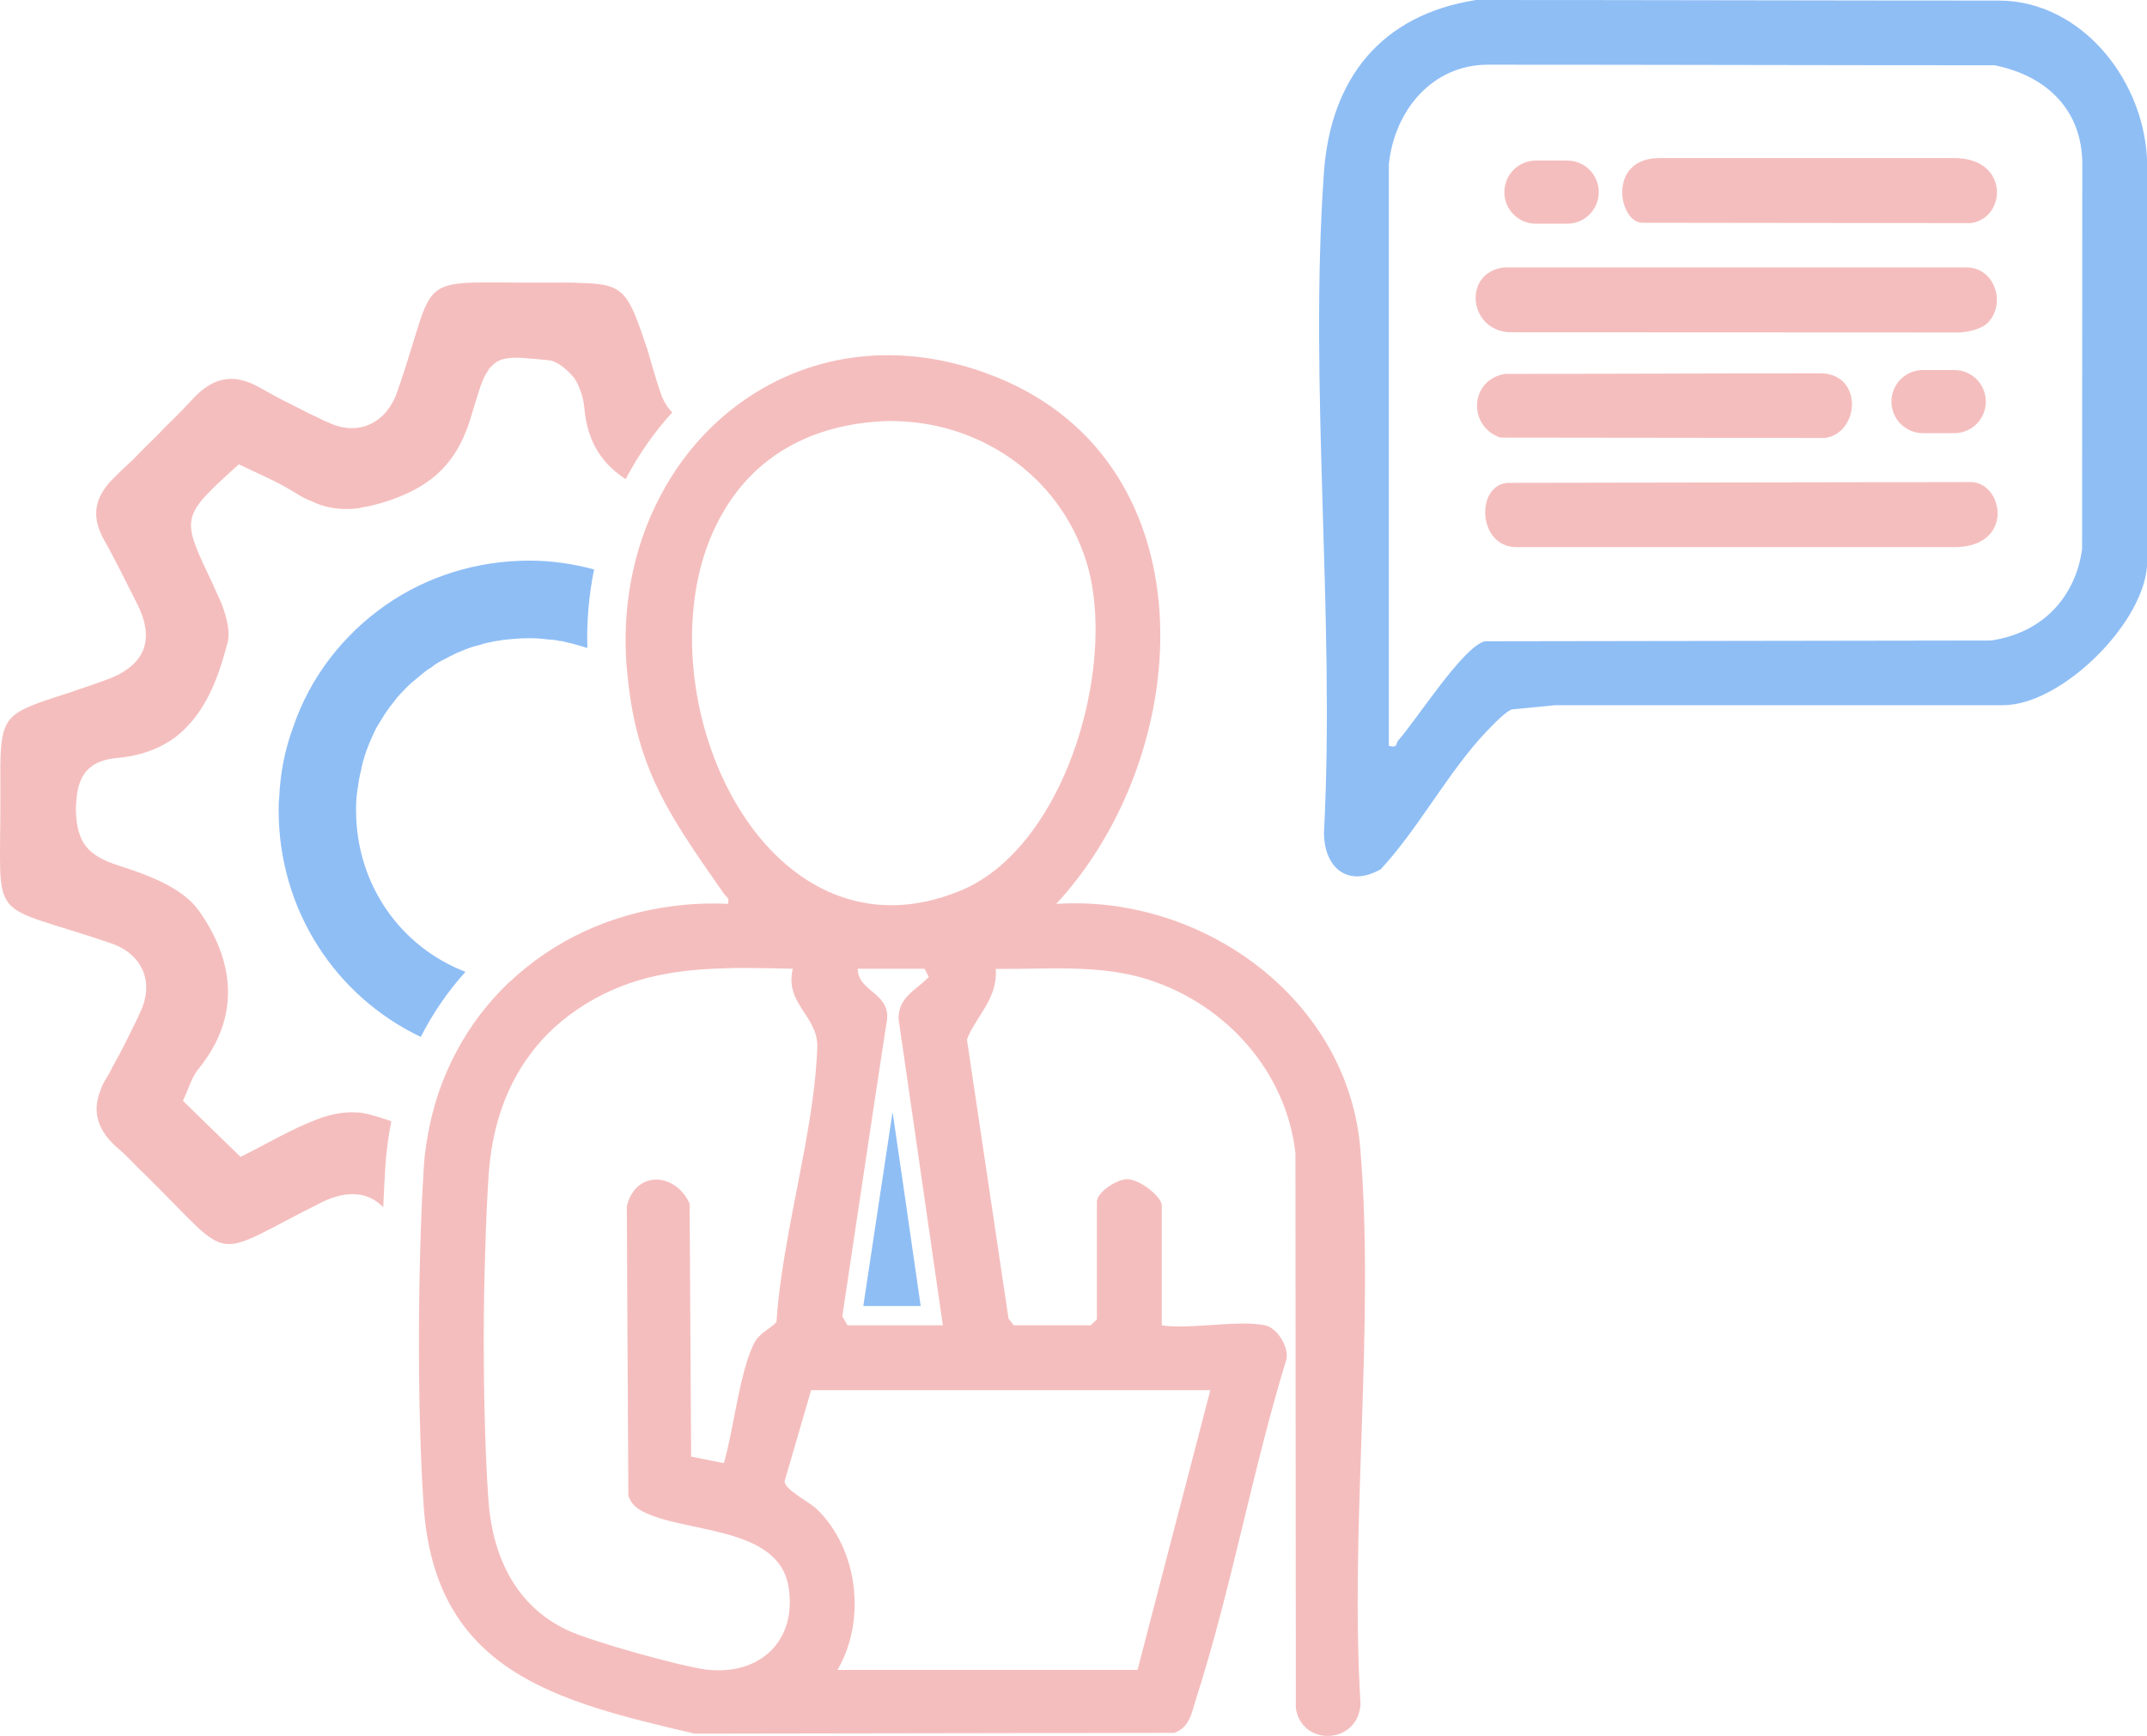 <?xml version="1.0" encoding="UTF-8"?>
<svg id="Layer_2" data-name="Layer 2" xmlns="http://www.w3.org/2000/svg" viewBox="0 0 111.49 90.17">
  <defs>
    <style>
      .cls-1 {
        fill: #f5bebe;
      }

      .cls-2 {
        fill: #8fbef5;
      }
    </style>
  </defs>
  <g id="Layer_1-2" data-name="Layer 1">
    <g>
      <g>
        <g>
          <path class="cls-2" d="M103.78.03c-8.6,0-18.25-.03-27.13-.03-4.93.77-7.55,4.08-7.9,8.95-.79,11.12.59,23.12,0,34.32.02,1.84,1.27,2.84,2.95,1.88,1.93-2.07,3.55-5.12,5.46-7.12.17-.17,1.15-1.25,1.44-1.19l2.16-.21h23.26c3.07,0,7.48-4.4,7.48-7.47V8.64c-.01-4.34-3.36-8.61-7.71-8.61ZM108.12,28.53c-.37,2.59-2.15,4.37-4.74,4.74l-26.27.04c-1.12.25-3.56,4.1-4.51,5.16-.13.14.02.4-.48.27V8.53c.3-2.83,2.28-5.17,5.15-5.17,8.52,0,17.56.03,26.3.03,2.72.54,4.56,2.34,4.56,5.13,0,6.43-.01,13.56-.01,20.01Z"/>
          <path class="cls-1" d="M103.21,16.78c-.31.31-1.06.49-1.51.49-8.21,0-15.69-.01-23.17-.01-2.26.04-2.64-3.11-.42-3.37h24.01c1.49.01,2.07,1.91,1.09,2.89Z"/>
          <path class="cls-1" d="M101.48,28.42h-22.74c-2.06-.01-2.12-3.34-.36-3.34l23.95-.04c1.71,0,2.31,3.38-.85,3.38Z"/>
          <path class="cls-1" d="M102.33,11.59l-17.05-.02c-1.22,0-1.85-3.36.9-3.36,5.54,0,9.28,0,15.3,0,2.89,0,2.72,3.14.85,3.38Z"/>
          <path class="cls-1" d="M94.76,22.75l-16.85-.02c-1.73-.61-1.57-3.02.25-3.31,6.4,0,11.41-.03,16.35-.03,2.27,0,2.07,3.12.25,3.36Z"/>
        </g>
        <g>
          <g>
            <path class="cls-1" d="M34.91,21.42c-.95,1.04-1.76,2.21-2.42,3.47-1.15-.75-2-1.86-2.15-3.74-.05-.51-.24-1.08-.51-1.5-.31-.39-.83-.85-1.27-.93-.36-.03-.69-.08-.98-.09-.28-.03-.55-.05-.77-.05s-.42.02-.61.06c-.02.01-.06.01-.07.01-.18.06-.33.13-.47.24-.08.08-.16.15-.26.26-.01.05-.07.12-.11.19-.08.14-.16.26-.22.42-.03.09-.07.18-.11.28-.12.36-.26.81-.43,1.37-.61,2.2-1.67,3.6-3.99,4.47-.23.09-.45.16-.67.23-.33.09-.64.18-.97.23-.32.08-.61.1-.92.1-.6,0-1.19-.11-1.79-.4-.29-.11-.58-.26-.87-.45-.93-.58-1.98-1.02-2.92-1.47-3.05,2.76-3.01,2.72-1.38,6.15.15.36.35.75.51,1.15.25.68.43,1.39.29,1.95-.44,1.71-1.04,3.31-2.17,4.44-.82.84-1.98,1.41-3.54,1.56-1.38.11-2.01.79-2.13,2.06-.02.2-.04.41-.04.62.04,1.75.64,2.4,2.22,2.91,1.5.48,3.3,1.14,4.15,2.32,1.83,2.57,2.24,5.48,0,8.24-.25.3-.41.7-.58,1.13-.08.18-.15.35-.23.53,1.01.99,1.98,1.93,2.99,2.91,1.36-.67,2.63-1.44,3.98-1.95.8-.32,1.82-.48,2.64-.27.42.11.82.23,1.21.37-.15.76-.26,1.55-.31,2.36-.04.67-.08,1.37-.11,2.11-.76-.8-1.86-.9-3.15-.28-6,2.99-4.45,3.28-9.2-1.4l-.08-.08c-.44-.4-.83-.88-1.31-1.27-1.06-.9-1.4-1.88-.95-3.03.07-.22.18-.44.33-.68.11-.16.2-.34.29-.53.46-.8.85-1.61,1.25-2.43.06-.14.13-.26.19-.41.76-1.57.14-3.05-1.53-3.61C-.76,46.77.04,48.2.02,41.43v-.53c-.01-1.57-.01-2.47.24-3.09.34-.87,1.19-1.14,3.27-1.81.64-.22,1.26-.42,1.88-.65,2.07-.71,2.67-2.03,1.74-3.93-.58-1.14-1.14-2.3-1.76-3.4-.04-.07-.09-.15-.11-.22-.55-1.14-.29-2.09.66-3,.32-.33.65-.63.98-.94.3-.31.6-.62.9-.91.31-.29.58-.58.87-.88.48-.45.93-.93,1.37-1.4,1.02-1.07,2.06-1.3,3.39-.56.54.3,1.1.62,1.68.9.29.14.58.29.86.44.28.13.55.25.83.4.08.02.13.06.2.08,1.53.75,3,.1,3.59-1.53,2.29-6.54.53-5.66,8.11-5.72.57,0,1.03-.01,1.43.02,2.32.04,2.47.49,3.48,3.49.05.17.11.38.16.56.19.63.37,1.29.6,1.89.13.3.3.57.52.78Z"/>
            <path class="cls-1" d="M70.64,59.69c-.61-7.48-7.59-12.77-14.82-12.77-.32,0-.64.01-.97.03,7.39-7.99,8.13-23.35-3.68-27.58-1.74-.63-3.44-.92-5.07-.92-3.58,0-6.78,1.42-9.18,3.76-1.05,1.03-1.94,2.23-2.64,3.57-.72,1.37-1.24,2.87-1.53,4.48-.25,1.39-.33,2.86-.21,4.37,0,.03,0,.06.01.08.36,4.34,1.65,6.73,3.65,9.7.43.63.89,1.3,1.39,2.01.13.18.3.21.21.53-.24-.01-.49-.02-.73-.02-.7,0-1.4.04-2.07.13-3.32.41-6.29,1.81-8.56,3.97h-.01c-1.07,1.02-1.99,2.21-2.7,3.54-.75,1.39-1.28,2.93-1.55,4.6-.09.51-.15,1.03-.18,1.56-.12,1.93-.2,4.25-.23,6.65-.05,3.79.02,7.8.23,10.84.59,8.61,6.87,10.15,14.07,11.83l24.9-.04c.83-.28.91-1.07,1.15-1.8,1.83-5.7,2.92-11.88,4.69-17.63.1-.65-.49-1.6-1.11-1.74-.34-.07-.73-.09-1.15-.09-1.03,0-2.24.15-3.29.15-.33,0-.64-.01-.93-.06v-6.21c0-.25-.3-.59-.67-.88-.37-.28-.82-.5-1.12-.5-.55,0-1.58.68-1.58,1.17v6.11l-.32.31h-4l-.27-.35-2.16-14.5c.5-1.25,1.6-2.1,1.5-3.66h.39c.92,0,1.84-.03,2.76-.03,1.62,0,3.23.09,4.79.59,4.01,1.29,7.14,4.76,7.62,9.01l.02,28.83c.15.97.9,1.44,1.65,1.44.82,0,1.64-.56,1.71-1.64-.57-9.35.75-19.58-.01-28.84ZM37.33,86.76c-.22,0-.44-.01-.67-.04-1.33-.17-6-1.47-7.21-2.05-2.67-1.26-3.86-3.82-4.08-6.66-.17-2.34-.25-5.39-.25-8.45,0-1.59.03-3.19.08-4.68.04-1.43.1-2.77.18-3.93.16-2.17.76-4.16,1.9-5.83.68-1.01,1.56-1.91,2.66-2.66,2.42-1.66,4.96-2.09,7.64-2.16.36-.02.72-.02,1.09-.02.82,0,1.66.02,2.5.04-.45,1.82,1.33,2.46,1.27,4.09-.06,1.71-.34,3.52-.68,5.37-.25,1.35-.53,2.72-.78,4.08-.3,1.65-.56,3.27-.66,4.82-.43.42-.91.56-1.2,1.17-.74,1.57-1.02,4.4-1.53,6.15l-1.7-.34-.08-13.14c-.05-.11-.1-.21-.16-.3-.39-.62-1-.95-1.57-.95-.67,0-1.3.44-1.53,1.38l.03,6.11.05,8.94c.14.37.34.59.69.78,2.14,1.18,7.12.73,7.63,3.96.41,2.59-1.22,4.32-3.62,4.32ZM62.85,72.21l-3.78,14.53h-15.58c1.5-2.56,1.08-6.24-1.05-8.33-.44-.43-1.64-.98-1.7-1.46l1.38-4.74h20.73ZM44.54,50.32h3.47l.22.42c-.27.3-.59.52-.86.76-.4.35-.71.74-.71,1.42l1.12,7.74,1.18,8.18h-4.95l-.27-.47.66-4.41,1.03-6.86.6-3.94c.34-1.59-1.48-1.6-1.49-2.84ZM49.86,46.27c-1.26.52-2.45.75-3.58.75-.47,0-.93-.04-1.37-.12-1.76-.31-3.31-1.2-4.61-2.47-2.94-2.87-4.59-7.7-4.34-12.15.11-2.1.64-4.1,1.66-5.79,1.42-2.38,3.8-4.11,7.29-4.53.41-.05.8-.08,1.2-.09h.15c4.55,0,8.7,2.78,10.13,7.23,1.03,3.22.43,8.03-1.43,11.82-1.21,2.45-2.94,4.47-5.1,5.35Z"/>
            <polygon class="cls-2" points="47.81 67.84 44.83 67.84 45.58 62.86 46.35 57.76 46.9 61.53 47.81 67.84"/>
          </g>
          <path class="cls-2" d="M30.5,33.66c-.17-.06-.36-.11-.53-.16-.19-.06-.4-.11-.6-.15-.1-.03-.21-.06-.32-.06-.22-.05-.44-.07-.63-.08-.3-.04-.6-.06-.89-.06-.39,0-.74.02-1.11.06-.18.01-.35.03-.51.07-.18.01-.35.05-.51.09-.16.03-.33.07-.48.13-.26.06-.51.13-.77.24-.04,0-.05.03-.07.03-.33.12-.66.29-.96.45-.26.13-.51.26-.74.46-.25.13-.45.33-.67.5-.22.18-.44.36-.65.58-.19.21-.4.4-.56.63-.18.22-.36.46-.51.69-.15.25-.3.48-.45.73-.13.26-.25.53-.36.79-.11.28-.22.55-.29.83-.07.22-.12.45-.16.67-.02.01-.02.06-.02.07-.05.22-.09.41-.11.63-.04.18-.05.34-.08.55,0,.01,0,.06-.01.08-.02.22-.02.46-.02.7.02,3.85,2.33,7.06,5.68,8.35-.91,1.01-1.69,2.14-2.32,3.38-4.39-2.09-7.38-6.55-7.38-11.78,0-.22,0-.43.03-.65.05-1.26.29-2.48.71-3.62.88-2.63,2.61-4.84,4.83-6.39,2.12-1.47,4.69-2.3,7.46-2.3,1.16,0,2.29.17,3.35.46-.27,1.32-.39,2.69-.35,4.08Z"/>
        </g>
      </g>
      <path class="cls-1" d="M81.38,11.62h-1.62c-.91,0-1.64-.73-1.64-1.64h0c0-.91.73-1.64,1.64-1.64h1.62c.91,0,1.64.73,1.64,1.64h0c0,.91-.73,1.64-1.64,1.64Z"/>
      <path class="cls-1" d="M101.48,22.5h-1.62c-.91,0-1.64-.73-1.64-1.64h0c0-.91.73-1.64,1.64-1.64h1.62c.91,0,1.64.73,1.64,1.64h0c0,.91-.73,1.64-1.64,1.64Z"/>
    </g>
  </g>
</svg>
